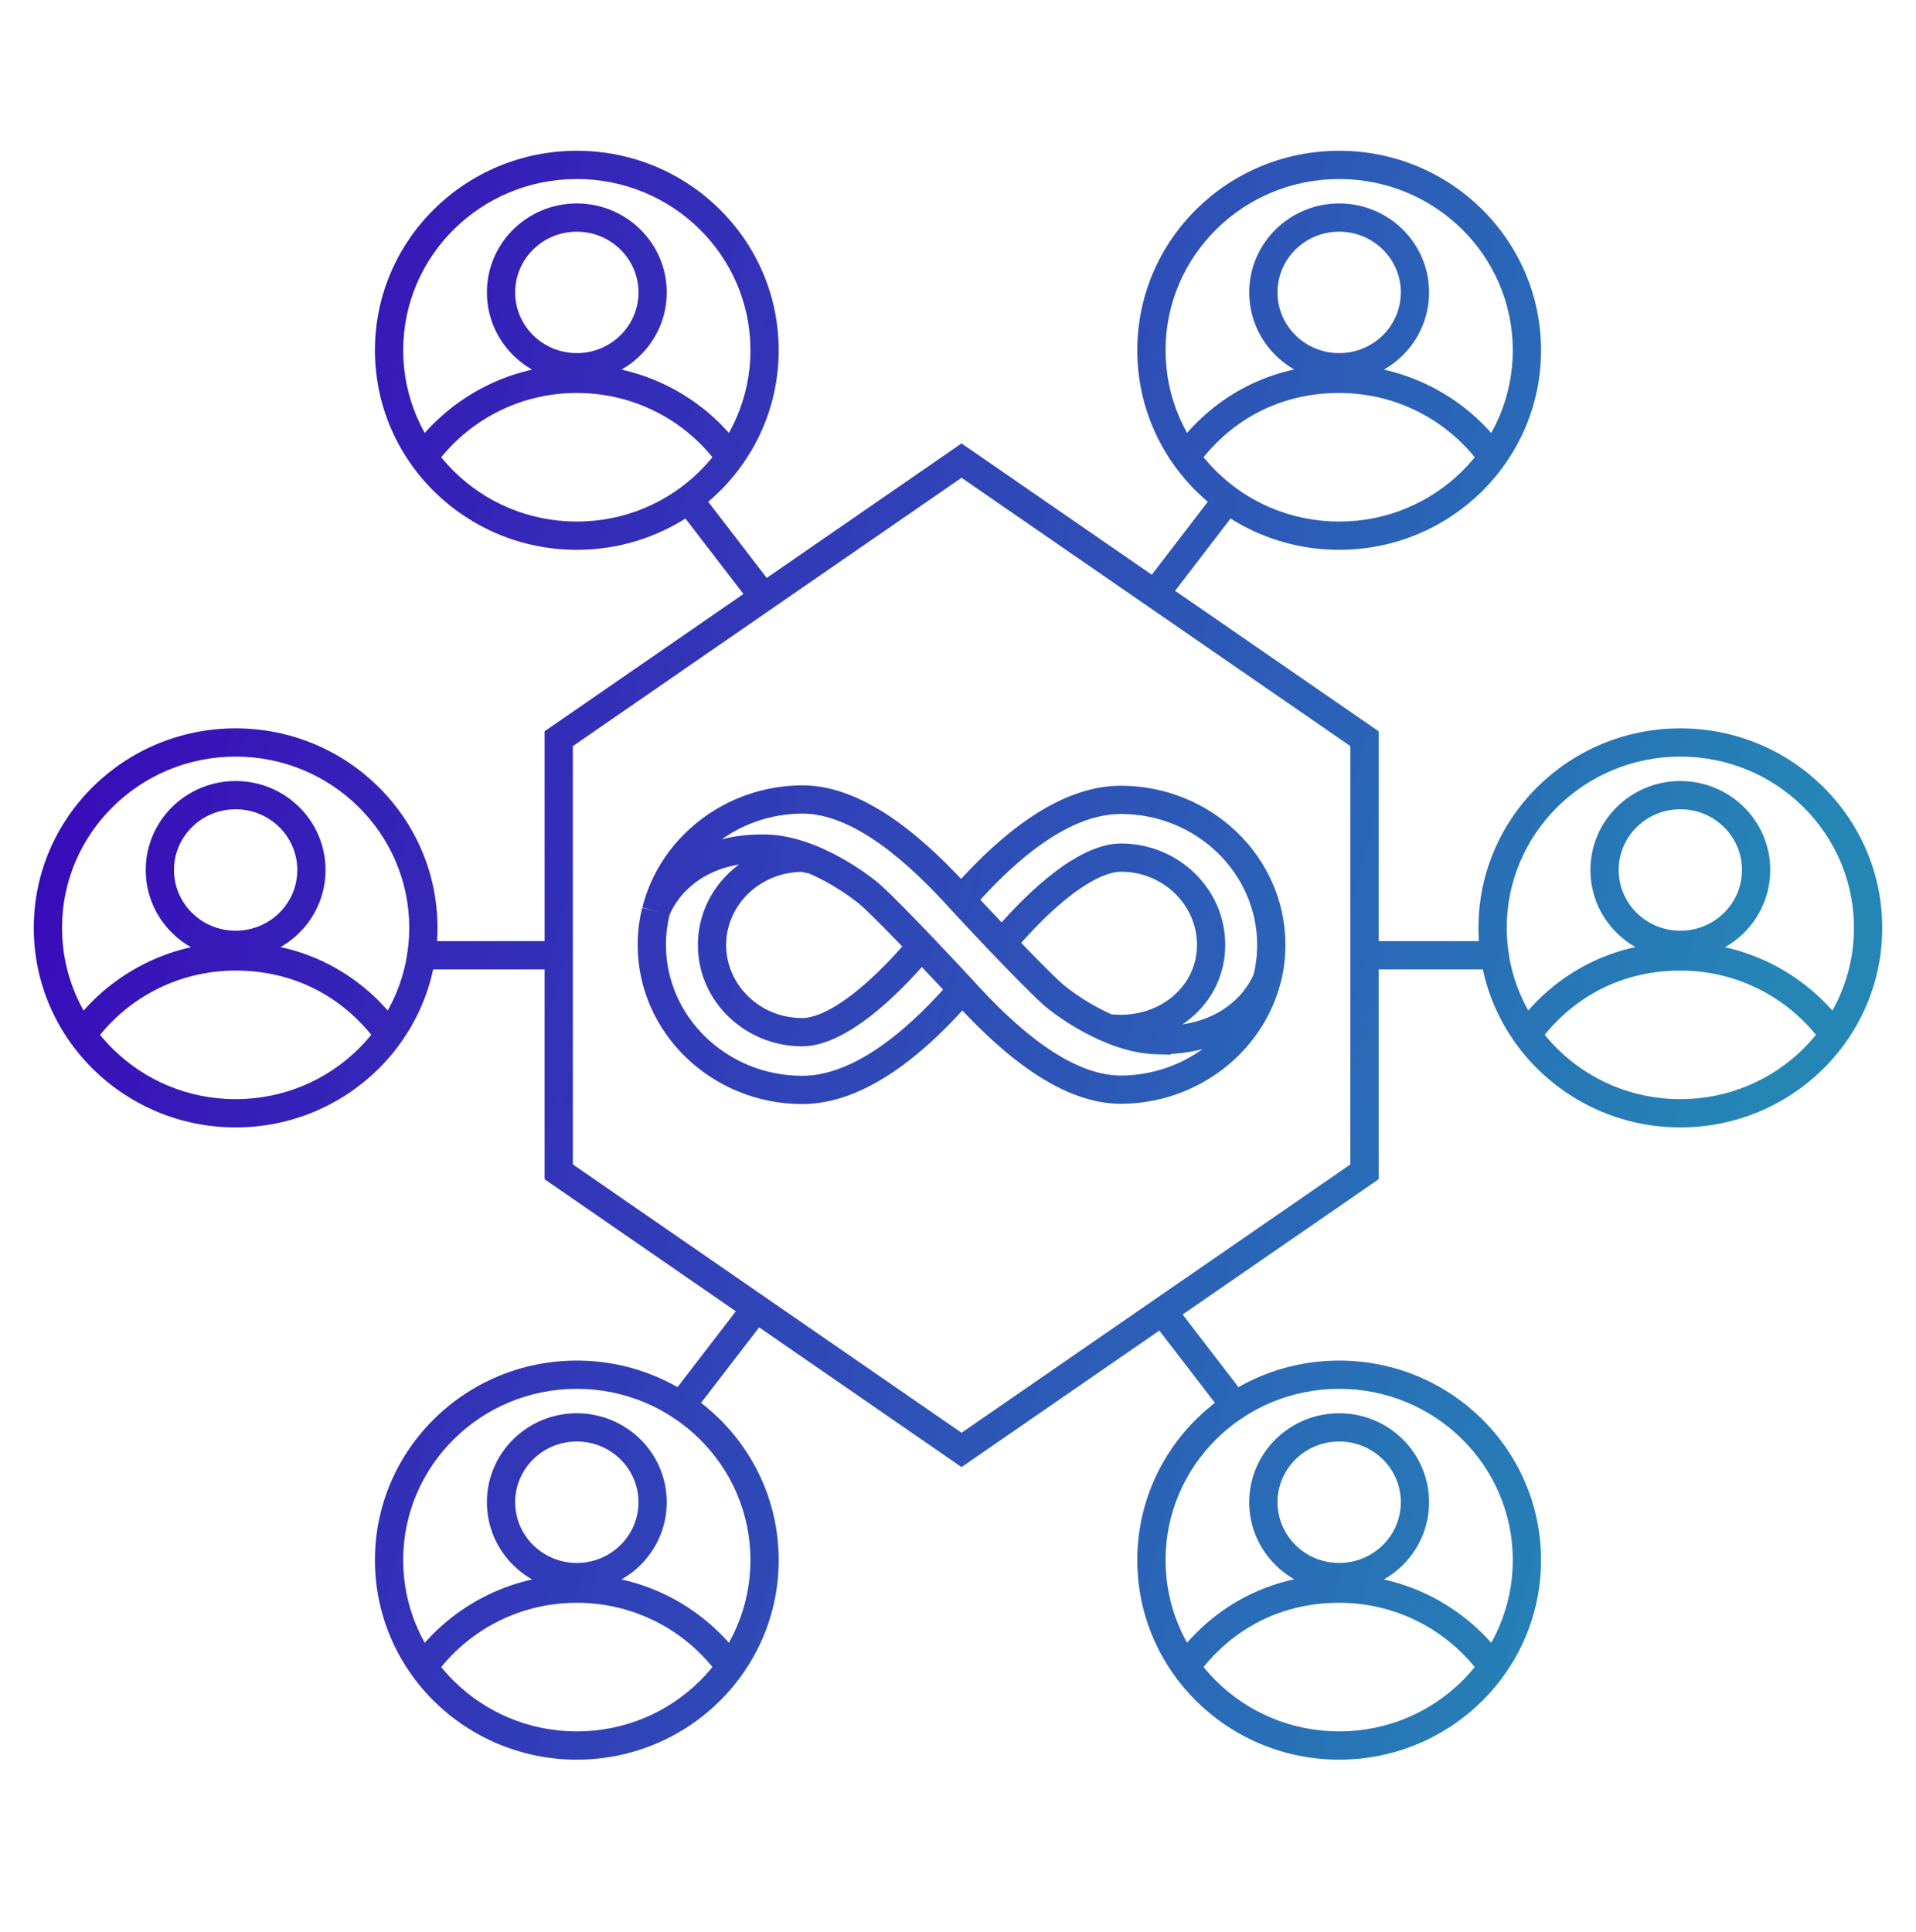 <svg width="120" height="121" viewBox="0 0 120 121" fill="none" xmlns="http://www.w3.org/2000/svg">
<path d="M72.048 36.117C71.751 36.505 71.824 37.06 72.212 37.358C72.6 37.655 73.156 37.582 73.453 37.194L72.048 36.117ZM77.579 31.813C77.877 31.425 77.803 30.869 77.416 30.572C77.028 30.274 76.472 30.348 76.175 30.736L77.579 31.813ZM73.891 82.101C73.593 81.713 73.037 81.641 72.65 81.938C72.262 82.236 72.189 82.792 72.487 83.179L73.891 82.101ZM76.655 88.602C76.953 88.989 77.508 89.062 77.896 88.764C78.284 88.466 78.356 87.911 78.058 87.523L76.655 88.602ZM34.993 73.396H34.108V73.86L34.49 74.124L34.993 73.396ZM60.223 90.814L59.72 91.543L60.223 91.89L60.725 91.543L60.223 90.814ZM85.461 73.396L85.963 74.124L86.346 73.86V73.396H85.461ZM85.461 46.267H86.346V45.803L85.963 45.539L85.461 46.267ZM60.223 28.849L60.725 28.12L60.223 27.773L59.72 28.12L60.223 28.849ZM34.993 46.267L34.49 45.539L34.108 45.803V46.267H34.993ZM85.585 58.947C85.096 58.947 84.7 59.343 84.7 59.832C84.7 60.32 85.096 60.717 85.585 60.717V58.947ZM93.622 60.717C94.111 60.717 94.507 60.32 94.507 59.832C94.507 59.343 94.111 58.947 93.622 58.947V60.717ZM46.555 37.195C46.853 37.582 47.408 37.655 47.796 37.357C48.183 37.06 48.256 36.504 47.958 36.117L46.555 37.195ZM43.824 30.735C43.526 30.347 42.97 30.274 42.583 30.572C42.195 30.87 42.122 31.426 42.42 31.813L43.824 30.735ZM47.512 83.179C47.81 82.792 47.737 82.236 47.349 81.938C46.962 81.641 46.406 81.713 46.108 82.101L47.512 83.179ZM41.941 87.523C41.643 87.911 41.715 88.466 42.103 88.764C42.491 89.062 43.046 88.989 43.344 88.602L41.941 87.523ZM34.414 60.717C34.903 60.717 35.299 60.32 35.299 59.832C35.299 59.343 34.903 58.947 34.414 58.947V60.717ZM26.377 58.947C25.888 58.947 25.492 59.343 25.492 59.832C25.492 60.32 25.888 60.717 26.377 60.717V58.947ZM57.279 64.993L57.86 65.66L57.86 65.66L57.279 64.993ZM54.74 62.314L55.321 62.982L55.322 62.981L54.74 62.314ZM50.25 53.723V52.838L50.245 52.838L50.25 53.723ZM63.167 53.372L62.586 52.704L62.586 52.704L63.167 53.372ZM65.705 56.051L65.124 55.383L65.124 55.383L65.705 56.051ZM70.195 64.446V65.331L70.2 65.331L70.195 64.446ZM72.453 65.148L72.431 66.033L73.338 66.055V65.148H72.453ZM65.871 62.216L66.471 61.565L66.469 61.564L65.871 62.216ZM60.281 56.451L59.622 57.042L59.626 57.046L60.281 56.451ZM50.242 50.073V49.188L50.237 49.188L50.242 50.073ZM41.088 57.055L40.229 56.841L41.939 57.297L41.088 57.055ZM47.984 53.152L48.007 52.267L48.006 52.267L47.984 53.152ZM54.583 56.108L55.181 55.455L55.178 55.453L54.583 56.108ZM60.173 61.873L60.832 61.282L60.826 61.276L60.82 61.27L60.173 61.873ZM70.212 68.251V69.136L70.217 69.136L70.212 68.251ZM79.366 61.269L80.225 61.483L78.515 61.026L79.366 61.269ZM72.453 65.14L72.475 64.255L71.568 64.233V65.14H72.453ZM73.453 37.194L77.579 31.813L76.175 30.736L72.048 36.117L73.453 37.194ZM72.487 83.179L76.655 88.602L78.058 87.523L73.891 82.101L72.487 83.179ZM34.49 74.124L59.72 91.543L60.726 90.086L35.496 72.668L34.49 74.124ZM60.725 91.543L85.963 74.124L84.958 72.668L59.72 90.086L60.725 91.543ZM86.346 73.396V46.267H84.576V73.396H86.346ZM85.963 45.539L60.725 28.12L59.72 29.577L84.958 46.996L85.963 45.539ZM59.72 28.12L34.49 45.539L35.496 46.996L60.726 29.577L59.72 28.12ZM34.108 46.267V73.396H35.878V46.267H34.108ZM94.747 97.715C94.747 103.629 89.889 108.443 83.873 108.443V110.213C90.845 110.213 96.517 104.628 96.517 97.715H94.747ZM83.873 108.443C77.857 108.443 72.999 103.629 72.999 97.715H71.229C71.229 104.628 76.9 110.213 83.873 110.213V108.443ZM72.999 97.715C72.999 91.801 77.857 86.988 83.873 86.988V85.218C76.9 85.218 71.229 90.802 71.229 97.715H72.999ZM83.873 86.988C89.889 86.988 94.747 91.801 94.747 97.715H96.517C96.517 90.802 90.845 85.218 83.873 85.218V86.988ZM94.201 103.904C91.907 100.708 88.137 98.618 83.873 98.618V100.388C87.547 100.388 90.79 102.186 92.763 104.936L94.201 103.904ZM83.873 98.618C79.614 98.618 76.102 100.563 73.794 103.561L75.197 104.641C77.189 102.053 80.193 100.388 83.873 100.388V98.618ZM87.734 94.089C87.734 96.179 86.016 97.892 83.873 97.892V99.662C86.973 99.662 89.504 97.177 89.504 94.089H87.734ZM83.873 97.892C81.73 97.892 80.011 96.179 80.011 94.089H78.241C78.241 97.177 80.773 99.662 83.873 99.662V97.892ZM80.011 94.089C80.011 92 81.73 90.287 83.873 90.287V88.517C80.773 88.517 78.241 91.001 78.241 94.089H80.011ZM83.873 90.287C86.016 90.287 87.734 92 87.734 94.089H89.504C89.504 91.001 86.973 88.517 83.873 88.517V90.287ZM116.115 58.117C116.115 64.031 111.257 68.844 105.241 68.844V70.614C112.213 70.614 117.885 65.029 117.885 58.117H116.115ZM105.241 68.844C99.225 68.844 94.367 64.031 94.367 58.117H92.597C92.597 65.029 98.268 70.614 105.241 70.614V68.844ZM94.367 58.117C94.367 52.203 99.225 47.389 105.241 47.389V45.619C98.268 45.619 92.597 51.204 92.597 58.117H94.367ZM105.241 47.389C111.257 47.389 116.115 52.203 116.115 58.117H117.885C117.885 51.204 112.213 45.619 105.241 45.619V47.389ZM115.569 64.305C113.275 61.109 109.505 59.02 105.241 59.02V60.79C108.915 60.79 112.157 62.588 114.131 65.337L115.569 64.305ZM105.241 59.02C100.982 59.02 97.47 60.965 95.162 63.963L96.565 65.043C98.556 62.455 101.561 60.79 105.241 60.79V59.02ZM109.102 54.491C109.102 56.581 107.384 58.293 105.241 58.293V60.063C108.34 60.063 110.872 57.579 110.872 54.491H109.102ZM105.241 58.293C103.097 58.293 101.379 56.581 101.379 54.491H99.609C99.609 57.579 102.141 60.063 105.241 60.063V58.293ZM101.379 54.491C101.379 52.401 103.097 50.688 105.241 50.688V48.918C102.141 48.918 99.609 51.403 99.609 54.491H101.379ZM105.241 50.688C107.384 50.688 109.102 52.401 109.102 54.491H110.872C110.872 51.403 108.34 48.918 105.241 48.918V50.688ZM94.747 21.94C94.747 27.854 89.889 32.667 83.873 32.667V34.438C90.845 34.438 96.517 28.853 96.517 21.94H94.747ZM83.873 32.667C77.857 32.667 72.999 27.854 72.999 21.94H71.229C71.229 28.853 76.9 34.438 83.873 34.438V32.667ZM72.999 21.94C72.999 16.026 77.857 11.213 83.873 11.213V9.443C76.9 9.443 71.229 15.027 71.229 21.94H72.999ZM83.873 11.213C89.889 11.213 94.747 16.026 94.747 21.94H96.517C96.517 15.027 90.845 9.443 83.873 9.443V11.213ZM94.201 28.128C91.907 24.933 88.137 22.843 83.873 22.843V24.613C87.547 24.613 90.79 26.411 92.763 29.16L94.201 28.128ZM83.873 22.843C79.614 22.843 76.102 24.788 73.794 27.786L75.197 28.866C77.189 26.278 80.193 24.613 83.873 24.613V22.843ZM87.734 18.314C87.734 20.404 86.016 22.117 83.873 22.117V23.887C86.973 23.887 89.504 21.402 89.504 18.314H87.734ZM83.873 22.117C81.73 22.117 80.011 20.404 80.011 18.314H78.241C78.241 21.402 80.773 23.887 83.873 23.887V22.117ZM80.011 18.314C80.011 16.225 81.73 14.512 83.873 14.512V12.742C80.773 12.742 78.241 15.226 78.241 18.314H80.011ZM83.873 14.512C86.016 14.512 87.734 16.225 87.734 18.314H89.504C89.504 15.226 86.973 12.742 83.873 12.742V14.512ZM85.585 60.717H93.622V58.947H85.585V60.717ZM47.958 36.117L43.824 30.735L42.42 31.813L46.555 37.195L47.958 36.117ZM46.108 82.101L41.941 87.523L43.344 88.602L47.512 83.179L46.108 82.101ZM47 97.715C47 103.629 42.142 108.443 36.126 108.443V110.213C43.099 110.213 48.77 104.628 48.77 97.715H47ZM36.126 108.443C30.11 108.443 25.252 103.629 25.252 97.715H23.482C23.482 104.628 29.154 110.213 36.126 110.213V108.443ZM25.252 97.715C25.252 91.801 30.11 86.988 36.126 86.988V85.218C29.154 85.218 23.482 90.802 23.482 97.715H25.252ZM36.126 86.988C42.142 86.988 47 91.801 47 97.715H48.77C48.77 90.802 43.099 85.218 36.126 85.218V86.988ZM27.236 104.936C29.21 102.186 32.452 100.388 36.126 100.388V98.618C31.862 98.618 28.092 100.708 25.798 103.904L27.236 104.936ZM36.126 100.388C39.671 100.388 42.814 102.058 44.802 104.641L46.205 103.561C43.893 100.558 40.239 98.618 36.126 98.618V100.388ZM39.988 94.089C39.988 96.179 38.269 97.892 36.126 97.892V99.662C39.226 99.662 41.758 97.177 41.758 94.089H39.988ZM36.126 97.892C33.983 97.892 32.265 96.179 32.265 94.089H30.495C30.495 97.177 33.026 99.662 36.126 99.662V97.892ZM32.265 94.089C32.265 92 33.983 90.287 36.126 90.287V88.517C33.026 88.517 30.495 91.001 30.495 94.089H32.265ZM36.126 90.287C38.269 90.287 39.988 92 39.988 94.089H41.758C41.758 91.001 39.226 88.517 36.126 88.517V90.287ZM25.632 58.117C25.632 64.031 20.774 68.844 14.758 68.844V70.614C21.731 70.614 27.402 65.029 27.402 58.117H25.632ZM14.758 68.844C8.742 68.844 3.885 64.031 3.885 58.117H2.115C2.115 65.029 7.786 70.614 14.758 70.614V68.844ZM3.885 58.117C3.885 52.203 8.742 47.389 14.758 47.389V45.619C7.786 45.619 2.115 51.204 2.115 58.117H3.885ZM14.758 47.389C20.774 47.389 25.632 52.203 25.632 58.117H27.402C27.402 51.204 21.731 45.619 14.758 45.619V47.389ZM5.869 65.337C7.842 62.588 11.085 60.79 14.758 60.79V59.02C10.494 59.02 6.724 61.109 4.431 64.305L5.869 65.337ZM14.758 60.79C18.438 60.79 21.443 62.455 23.434 65.043L24.837 63.963C22.529 60.965 19.017 59.02 14.758 59.02V60.79ZM18.62 54.491C18.62 56.581 16.902 58.293 14.758 58.293V60.063C17.858 60.063 20.39 57.579 20.39 54.491H18.62ZM14.758 58.293C12.615 58.293 10.897 56.58 10.897 54.491H9.127C9.127 57.579 11.659 60.063 14.758 60.063V58.293ZM10.897 54.491C10.897 52.401 12.615 50.688 14.758 50.688V48.918C11.659 48.918 9.127 51.403 9.127 54.491H10.897ZM14.758 50.688C16.902 50.688 18.62 52.401 18.62 54.491H20.39C20.39 51.403 17.858 48.918 14.758 48.918V50.688ZM47 21.94C47 27.854 42.142 32.667 36.126 32.667V34.438C43.099 34.438 48.77 28.853 48.77 21.94H47ZM36.126 32.667C30.11 32.667 25.252 27.854 25.252 21.94H23.482C23.482 28.853 29.154 34.438 36.126 34.438V32.667ZM25.252 21.94C25.252 16.026 30.11 11.213 36.126 11.213V9.443C29.154 9.443 23.482 15.027 23.482 21.94H25.252ZM36.126 11.213C42.142 11.213 47 16.026 47 21.94H48.77C48.77 15.027 43.099 9.443 36.126 9.443V11.213ZM27.236 29.16C29.21 26.411 32.452 24.613 36.126 24.613V22.843C31.862 22.843 28.092 24.933 25.798 28.128L27.236 29.16ZM36.126 24.613C39.671 24.613 42.814 26.283 44.802 28.866L46.205 27.786C43.893 24.783 40.239 22.843 36.126 22.843V24.613ZM39.988 18.314C39.988 20.404 38.269 22.117 36.126 22.117V23.887C39.226 23.887 41.758 21.402 41.758 18.314H39.988ZM36.126 22.117C33.983 22.117 32.265 20.404 32.265 18.314H30.495C30.495 21.402 33.026 23.887 36.126 23.887V22.117ZM32.265 18.314C32.265 16.225 33.983 14.512 36.126 14.512V12.742C33.026 12.742 30.495 15.226 30.495 18.314H32.265ZM36.126 14.512C38.269 14.512 39.988 16.225 39.988 18.314H41.758C41.758 15.226 39.226 12.742 36.126 12.742V14.512ZM34.414 58.947H26.377V60.717H34.414V58.947ZM59.589 61.398C58.834 62.263 57.838 63.333 56.698 64.325L57.86 65.66C59.085 64.595 60.14 63.459 60.923 62.561L59.589 61.398ZM56.698 64.325C54.28 66.428 52.115 67.382 50.25 67.382V69.152C52.718 69.152 55.283 67.901 57.86 65.66L56.698 64.325ZM50.25 67.382C45.515 67.382 41.708 63.673 41.708 59.178H39.938C39.938 64.712 44.599 69.152 50.25 69.152V67.382ZM41.708 59.178C41.708 58.526 41.79 57.894 41.939 57.281L40.22 56.862C40.038 57.604 39.938 58.377 39.938 59.178H41.708ZM57.017 58.696C56.31 59.531 55.301 60.652 54.159 61.647L55.322 62.981C56.561 61.902 57.636 60.704 58.368 59.84L57.017 58.696ZM54.159 61.647C52.02 63.508 50.772 63.765 50.242 63.765V65.535C51.365 65.535 53.012 64.991 55.321 62.982L54.159 61.647ZM50.242 63.765C47.585 63.765 45.479 61.684 45.479 59.187H43.709C43.709 62.716 46.663 65.535 50.242 65.535V63.765ZM45.479 59.187C45.479 56.695 47.589 54.622 50.255 54.608L50.245 52.838C46.676 52.857 43.709 55.651 43.709 59.187H45.479ZM50.25 54.608C50.208 54.608 50.193 54.6 50.263 54.617C50.299 54.626 50.329 54.634 50.387 54.649C50.44 54.663 50.502 54.678 50.573 54.694L50.953 52.965C50.851 52.943 50.813 52.93 50.688 52.899C50.592 52.875 50.433 52.838 50.25 52.838V54.608ZM60.857 56.967C61.612 56.101 62.607 55.032 63.748 54.04L62.586 52.704C61.361 53.77 60.306 54.906 59.523 55.804L60.857 56.967ZM63.748 54.04C66.166 51.936 68.331 50.982 70.195 50.982V49.212C67.728 49.212 65.162 50.463 62.586 52.704L63.748 54.04ZM70.195 50.982C74.931 50.982 78.737 54.692 78.737 59.187H80.507C80.507 53.653 75.846 49.212 70.195 49.212V50.982ZM78.737 59.187C78.737 59.839 78.656 60.471 78.506 61.084L80.226 61.503C80.407 60.761 80.507 59.988 80.507 59.187H78.737ZM63.428 59.669C64.135 58.834 65.144 57.713 66.287 56.718L65.124 55.383C63.885 56.463 62.81 57.66 62.078 58.525L63.428 59.669ZM66.286 56.718C68.426 54.857 69.674 54.6 70.204 54.6V52.83C69.08 52.83 67.434 53.374 65.124 55.383L66.286 56.718ZM70.204 54.6C72.86 54.6 74.967 56.681 74.967 59.178H76.737C76.737 55.649 73.782 52.83 70.204 52.83V54.6ZM74.967 59.178C74.967 61.629 72.901 63.546 70.191 63.561L70.2 65.331C73.725 65.312 76.737 62.754 76.737 59.178H74.967ZM70.195 63.561C70.152 63.561 69.995 63.554 69.818 63.545C69.736 63.541 69.659 63.537 69.601 63.534C69.573 63.533 69.549 63.532 69.533 63.531C69.525 63.53 69.519 63.53 69.514 63.53C69.512 63.529 69.511 63.529 69.51 63.529C69.509 63.529 69.509 63.529 69.508 63.529C69.508 63.529 69.508 63.529 69.508 63.529C69.508 63.529 69.508 63.529 69.508 63.529C69.508 63.529 69.508 63.529 69.508 63.529C69.508 63.529 69.508 63.529 69.46 64.413C69.411 65.297 69.411 65.297 69.411 65.297C69.411 65.297 69.411 65.297 69.411 65.297C69.411 65.297 69.411 65.297 69.411 65.297C69.411 65.297 69.412 65.297 69.412 65.297C69.412 65.297 69.412 65.297 69.413 65.297C69.414 65.297 69.416 65.297 69.418 65.297C69.423 65.297 69.429 65.298 69.438 65.298C69.455 65.299 69.479 65.3 69.508 65.302C69.567 65.305 69.647 65.309 69.731 65.313C69.887 65.321 70.098 65.331 70.195 65.331V63.561ZM72.475 64.263C71.218 64.231 69.872 63.715 68.722 63.091C67.578 62.471 66.723 61.798 66.471 61.565L65.271 62.867C65.639 63.206 66.616 63.962 67.878 64.647C69.134 65.328 70.769 65.991 72.431 66.033L72.475 64.263ZM66.469 61.564C64.899 60.125 61.228 56.178 60.936 55.856L59.626 57.046C59.912 57.361 63.634 61.367 65.273 62.869L66.469 61.564ZM60.939 55.86C59.569 54.333 57.923 52.683 56.132 51.41C54.351 50.145 52.338 49.188 50.25 49.188V50.958C51.809 50.958 53.459 51.683 55.106 52.853C56.743 54.016 58.288 55.556 59.622 57.042L60.939 55.86ZM50.25 49.188H50.242V50.958H50.25V49.188ZM50.237 49.188C45.412 49.215 41.322 52.46 40.229 56.841L41.946 57.269C42.838 53.696 46.207 50.98 50.247 50.958L50.237 49.188ZM41.939 57.297C41.937 57.305 42.242 56.445 43.153 55.608C44.033 54.8 45.518 53.977 47.963 54.036L48.006 52.267C45.092 52.196 43.166 53.194 41.956 54.304C40.777 55.387 40.313 56.544 40.237 56.813L41.939 57.297ZM47.962 54.036C49.217 54.068 50.566 54.591 51.722 55.223C52.869 55.849 53.731 56.529 53.988 56.763L55.178 55.453C54.815 55.123 53.837 54.361 52.57 53.669C51.312 52.982 49.671 52.309 48.007 52.267L47.962 54.036ZM53.985 56.76C55.557 58.2 59.221 62.149 59.526 62.477L60.82 61.27C60.547 60.976 56.818 56.955 55.181 55.455L53.985 56.76ZM59.514 62.464C60.885 63.991 62.531 65.641 64.322 66.913C66.103 68.178 68.116 69.136 70.204 69.136V67.366C68.645 67.366 66.995 66.641 65.348 65.471C63.711 64.308 62.166 62.768 60.832 61.282L59.514 62.464ZM70.204 69.136H70.212V67.366H70.204V69.136ZM70.217 69.136C75.042 69.109 79.132 65.864 80.225 61.483L78.507 61.055C77.616 64.628 74.247 67.344 70.207 67.366L70.217 69.136ZM78.515 61.026C78.519 61.014 78.214 61.866 77.299 62.696C76.416 63.498 74.926 64.315 72.475 64.255L72.431 66.024C75.347 66.095 77.276 65.108 78.489 64.007C79.671 62.934 80.139 61.785 80.217 61.511L78.515 61.026ZM71.568 65.14V65.148H73.338V65.14H71.568Z" fill="url(#paint0_linear_14653_71975)"/>
<defs>
<linearGradient id="paint0_linear_14653_71975" x1="3" y1="10.328" x2="117.788" y2="39.954" gradientUnits="userSpaceOnUse">
<stop stop-color="#3B00B9"/>
<stop offset="1" stop-color="#2586B6"/>
</linearGradient>
</defs>
</svg>
